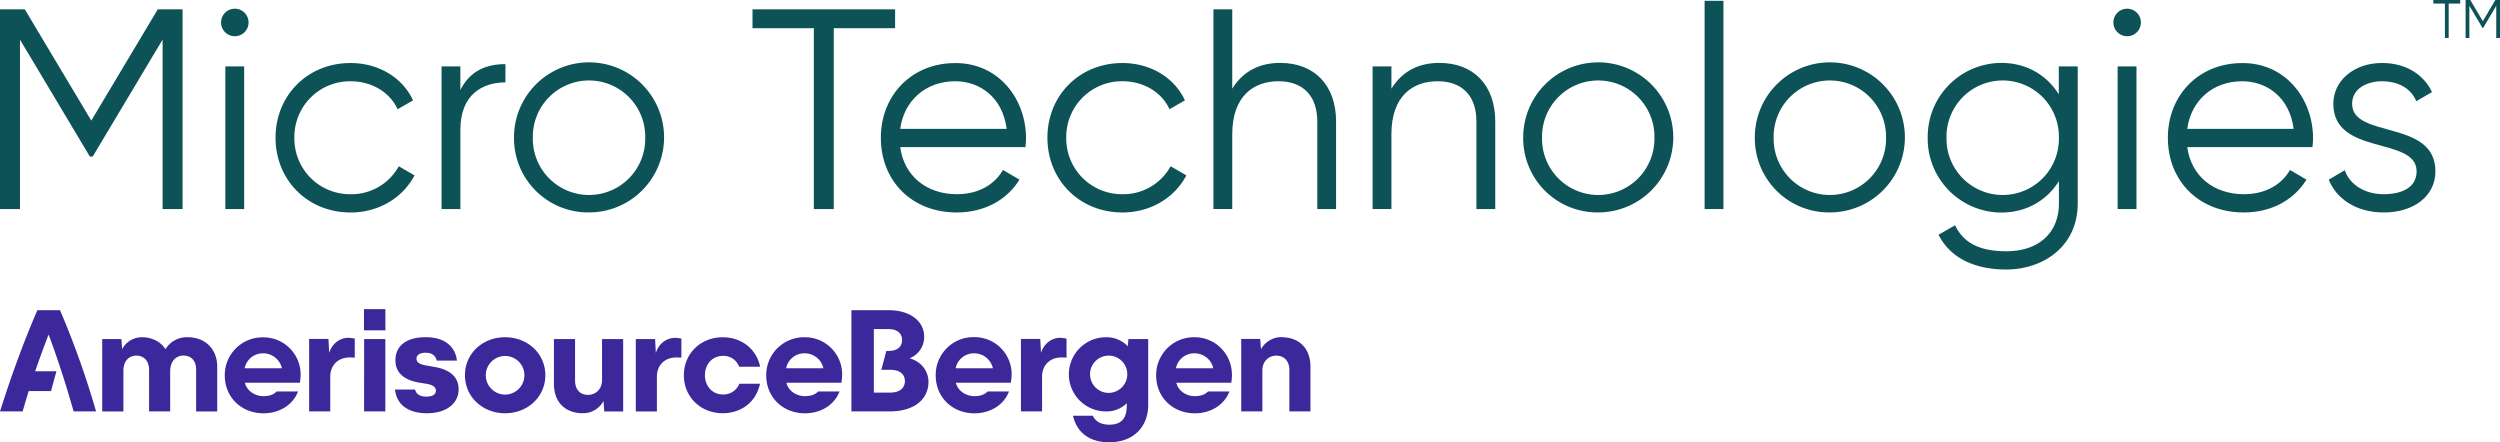 <svg id="Logo" xmlns="http://www.w3.org/2000/svg" viewBox="0 0 1271.74 224.99"><defs><style>.cls-1{fill:#3c289b;}.cls-2{fill:#0d5257;}</style></defs><path id="AB_Logo" data-name="AB Logo" class="cls-1" d="M37.44,209.29H48.87a442.46,442.46,0,0,0-18.33-51.48H19C11.83,174.39,5.61,191.57,0,209.29H11.52c1-3.45,2-6.9,3.07-10.36H25.94l2.77-10.06H17.89c2.15-6.28,4.45-12.5,6.83-18.71,4.82,12.9,9,25.87,12.72,39.13m58.17-37.75a12.74,12.74,0,0,0-11.43,6.07c-2.6-4-7.07-6.07-12.05-6.07a11.41,11.41,0,0,0-10,6.07l-.38-5.14H52v36.84H62.78V188.57c0-4.9,2.77-7.66,6.6-7.66s6.46,2.68,6.46,7.28v21.1H86.57V189c0-5.37,3-8.13,6.83-8.13,3.46,0,6.37,2.23,6.37,7.21V209.3H110.5V186.59c0-9.75-6.9-15.05-14.89-15.05m57.32,19a18.92,18.92,0,0,0-19.1-18.94A19.22,19.22,0,0,0,114.34,191c0,11.05,8.44,19.25,19.72,19.25,7.28,0,14.65-3.6,17.56-11.11h-10.9c-1.68,1.76-4,2.38-6.83,2.38-3.6,0-8.22-2.23-9.29-6.83h27.94a25.21,25.21,0,0,0,.39-4.23m-19.12-10.73a9.75,9.75,0,0,1,9.59,7.6H124.46a9.43,9.43,0,0,1,9.35-7.6m43.47-7.9c-4.15,0-8.22,2.61-9.82,7.67l-.38-7.07h-9.82v36.83H168V191.57c0-5.36,3.53-9.74,10-9.74.86,0,1.62.08,2.46.08v-9.67a18.07,18.07,0,0,0-3.22-.38m7.9-3.83h10.9V157.27h-10.9Zm.06,41.26h10.82V172.47H185.24Zm32.1.92c9.28,0,16-4.6,16-12.2,0-6.07-4.22-10-12.28-11.35l-3.46-.62c-4.06-.62-5.68-1.53-5.68-3.69,0-1.76,1.77-2.92,4.54-2.92,3.38,0,5.13,1.46,5.74,4h10.29c-.92-7.37-6.45-11.9-15.89-11.9-10.51,0-15.41,4.92-15.41,11.73,0,7.52,6.13,10.36,12,11.36l3.83.62c3.15.53,4.75,1.68,4.75,3.44,0,2-1.68,3.07-4.83,3.07s-5.07-1.07-5.75-3.6H200.92c1,8.39,7.46,12.07,16.42,12.07m39.59,0c11.43,0,20.48-8.28,20.48-19.34s-9.05-19.33-20.48-19.33-20.41,8.28-20.41,19.33,9.06,19.34,20.41,19.34m.08-9.5a9.82,9.82,0,1,1,9.75-9.82,9.84,9.84,0,0,1-9.75,9.82m49.25-28.24v20.72c0,4.92-3.3,7.66-7.22,7.66s-6.51-2.68-6.51-7.28v-21.1H281.78v22.72c0,10.2,6.6,15,14.59,15A11.69,11.69,0,0,0,307,203.93l.38,5.37H317V172.47Zm37.18-.61c-4.15,0-8.22,2.61-9.82,7.67l-.38-7.07h-9.82v36.83h10.74V191.57c0-5.36,3.53-9.74,10-9.74.86,0,1.62.08,2.46.08v-9.67a18.07,18.07,0,0,0-3.22-.38m24.2,38.35c8.28,0,16.72-4.54,19-15H376.09a8.58,8.58,0,0,1-8.37,5.45c-5.44,0-9.13-4.36-9.13-9.82s3.69-9.81,9.13-9.81a8.46,8.46,0,0,1,8.29,5.53h10.67c-2-9.58-10.05-15-19-15-11.2,0-19.8,8.22-19.8,19.33s8.6,19.32,19.8,19.32m60.73-19.72a18.92,18.92,0,0,0-19.1-18.94A19.22,19.22,0,0,0,389.78,191c0,11.05,8.44,19.25,19.72,19.25,7.29,0,14.65-3.6,17.57-11.11h-10.9c-1.68,1.76-4,2.38-6.84,2.38-3.6,0-8.22-2.23-9.28-6.83H428a26.31,26.31,0,0,0,.39-4.23m-19.1-10.73a9.72,9.72,0,0,1,9.58,7.6H399.91a9.42,9.42,0,0,1,9.36-7.6m53.39,2.53a11.57,11.57,0,0,0,7.45-11.11c0-7.37-6.68-13.35-18-13.35h-19v51.48h19.33c13.73,0,19.87-7,19.87-15,0-4.61-2.62-9.9-9.59-12.05m-9.83,17.48h-8.37v-32.3h7.45c4.53,0,6.9,2.22,6.9,5.52,0,3.77-2.68,5.6-7,5.6h-1l-2.54,9.59h4.54c4.53,0,7.44,2,7.44,5.75s-2.9,5.84-7.44,5.84m61.77-9.28a18.92,18.92,0,0,0-19.1-18.94A19.21,19.21,0,0,0,476,191c0,11.05,8.44,19.25,19.72,19.25,7.28,0,14.65-3.6,17.56-11.11h-10.9c-1.68,1.76-4,2.38-6.83,2.38-3.6,0-8.21-2.23-9.28-6.83h27.93a25.21,25.21,0,0,0,.39-4.23m-19.1-10.73a9.75,9.75,0,0,1,9.59,7.6H486.14a9.42,9.42,0,0,1,9.36-7.6m43.88-7.9c-4.15,0-8.2,2.61-9.82,7.67l-.39-7.07h-9.82v36.83h10.74V191.57c0-5.36,3.53-9.74,10-9.74.85,0,1.61.08,2.45.08v-9.67a17.86,17.86,0,0,0-3.21-.38m34.68.61-.3,3.68a14.94,14.94,0,0,0-11.12-4.6,18.87,18.87,0,1,0,0,37.74,14.66,14.66,0,0,0,10.59-4.15v1.3c0,6.83-3.15,9.59-8.9,9.59-3.84,0-6.9-1.39-8.37-4.54H545.83c2.15,9.44,9.51,13.5,18.26,13.5,13.12,0,20-8.43,20-19V172.47Zm-10.21,27.39a9.48,9.48,0,1,1,9.66-9.43,9.56,9.56,0,0,1-9.66,9.43m62.86-9.37a18.92,18.92,0,0,0-19.1-18.94A19.22,19.22,0,0,0,588.13,191c0,11.05,8.43,19.25,19.71,19.25,7.28,0,14.65-3.6,17.57-11.11h-10.9c-1.69,1.76-4,2.38-6.84,2.38-3.6,0-8.22-2.23-9.28-6.83h27.94a26.29,26.29,0,0,0,.38-4.23m-19.1-10.73a9.74,9.74,0,0,1,9.59,7.6h-19a9.43,9.43,0,0,1,9.36-7.6m44.48-8.22a11.76,11.76,0,0,0-10.58,6.13l-.39-5.21h-9.67v36.83h10.76V188.57c0-4.9,3.3-7.66,7.13-7.66s6.6,2.68,6.6,7.28v21.1h10.73v-22.7c0-10.22-6.66-15.05-14.58-15.05"/><path class="cls-2" d="M92.87,106.34H82.71V20.14L47.16,79.64H45.71L10.16,20.14v86.2H0V4.76H12.62L46.44,61.35,80.25,4.76H92.87Z"/><path class="cls-2" d="M112.45,11.43a7,7,0,1,1,7,7A7,7,0,0,1,112.45,11.43Zm2.18,22.35h9.58v72.56h-9.58Z"/><path class="cls-2" d="M140.17,70.06c0-21.48,16.25-38,38.16-38,14.37,0,26.56,7.55,31.78,19l-7.83,4.5c-3.92-8.56-13.07-14.22-23.95-14.22a28.3,28.3,0,0,0-28.58,28.73,28.3,28.3,0,0,0,28.58,28.73,27.5,27.5,0,0,0,24.53-14.22l8,4.64c-6,11.47-18.29,18.87-32.51,18.87C156.42,108.08,140.17,91.54,140.17,70.06Z"/><path class="cls-2" d="M257.12,32.62v9.29c-11.61,0-22.93,6.09-22.93,24.09v40.34h-9.57V33.78h9.57v12C239.27,35.67,247.83,32.62,257.12,32.62Z"/><path class="cls-2" d="M261.47,70.06a38.17,38.17,0,1,1,38.17,38A37.72,37.72,0,0,1,261.47,70.06Zm66.75,0a28.59,28.59,0,1,0-57.17,0,28.59,28.59,0,1,0,57.17,0Z"/><path class="cls-2" d="M455.33,14.34h-31.2v92H414v-92h-31.2V4.76h72.55Z"/><path class="cls-2" d="M521.94,70.35c0,1.45-.15,3.05-.29,4.5H457.94c2,14.8,13.5,23.94,28.88,23.94,11.46,0,19.44-5.37,23.36-12.33l8.42,4.93c-6.1,9.87-17.27,16.69-31.93,16.69-22.92,0-38.59-16.11-38.59-38,0-21.33,15.38-38,37.87-38C508.15,32,521.94,50.47,521.94,70.35Zm-64-4.79h54.13c-2-16-13.64-24.23-26.12-24.23C470.71,41.33,459.83,51.34,457.94,65.56Z"/><path class="cls-2" d="M532.82,70.06c0-21.48,16.25-38,38.16-38,14.37,0,26.56,7.55,31.78,19l-7.84,4.5C591,47,581.86,41.33,571,41.33a28.31,28.31,0,0,0-28.59,28.73A28.31,28.31,0,0,0,571,98.79,27.47,27.47,0,0,0,595.5,84.57l8,4.64c-6,11.47-18.29,18.87-32.51,18.87C549.07,108.08,532.82,91.54,532.82,70.06Z"/><path class="cls-2" d="M679.66,61.79v44.55h-9.57V61.79c0-12.92-7.11-20.46-19.74-20.46s-23.51,7.54-23.51,27v38h-9.57V4.76h9.57V45.1C632.5,36,640.92,32,651.22,32,668.92,32,679.66,43.65,679.66,61.79Z"/><path class="cls-2" d="M760.63,61.79v44.55h-9.58V61.79c0-12.92-7.11-20.46-19.73-20.46-12.77,0-23.51,7.54-23.51,27v38h-9.58V33.78h9.58V45.1C713.47,36,721.89,32,732.19,32,749.89,32,760.63,43.65,760.63,61.79Z"/><path class="cls-2" d="M774.85,70.06a38.17,38.17,0,1,1,38.16,38A37.72,37.72,0,0,1,774.85,70.06Zm66.75,0a28.59,28.59,0,1,0-57.17,0,28.59,28.59,0,1,0,57.17,0Z"/><path class="cls-2" d="M867.13.41h9.58V106.34h-9.58Z"/><path class="cls-2" d="M892.67,70.06a38.17,38.17,0,1,1,38.17,38A37.72,37.72,0,0,1,892.67,70.06Zm66.75,0a28.59,28.59,0,1,0-57.17,0,28.59,28.59,0,1,0,57.17,0Z"/><path class="cls-2" d="M1056.93,33.78v69.65c0,22.06-17.7,33.67-36.42,33.67-16.69,0-28.73-6.38-34.39-17.7l8.41-4.79c3.63,7.4,10.31,13.2,26,13.2,16.83,0,26.84-9.57,26.84-24.38V92.12c-6.09,9.72-16.39,16-29.31,16a37.57,37.57,0,0,1-37.44-38A37.57,37.57,0,0,1,1018,32c12.92,0,23.22,6.24,29.31,16V33.78Zm-9.58,36.28a28.59,28.59,0,1,0-57.17,0,28.59,28.59,0,1,0,57.17,0Z"/><path class="cls-2" d="M1075.07,11.43a7,7,0,1,1,7,7A7,7,0,0,1,1075.07,11.43Zm2.17,22.35h9.58v72.56h-9.58Z"/><path class="cls-2" d="M1176.64,70.35c0,1.45-.14,3.05-.29,4.5h-63.7c2,14.8,13.49,23.94,28.87,23.94,11.47,0,19.45-5.37,23.37-12.33l8.41,4.93c-6.09,9.87-17.26,16.69-31.92,16.69-22.93,0-38.6-16.11-38.6-38,0-21.33,15.38-38,37.87-38C1162.86,32,1176.64,50.47,1176.64,70.35Zm-64-4.79h54.12c-2-16-13.64-24.23-26.12-24.23C1125.42,41.33,1114.53,51.34,1112.65,65.56Z"/><path class="cls-2" d="M1238.89,87.18c0,12.34-10.74,20.9-26.26,20.9-14.51,0-24.38-7.4-28-16.69l8.13-4.79c2.61,7.4,10.15,12.19,19.88,12.19,8.56,0,16.68-3.05,16.68-11.61,0-18-42.37-7.69-42.37-34.39,0-11.61,10.3-20.75,24.82-20.75,11.89,0,21.18,5.8,25.39,14.8l-8,4.64c-3.05-7.4-10.45-10.15-17.41-10.15-7.55,0-15.24,3.63-15.24,11.46C1196.52,70.78,1238.89,60.48,1238.89,87.18Z"/><path class="cls-2" d="M1251.51,1.82h-5.88V19.33h-1.91V1.82h-5.88V0h13.67Z"/><path class="cls-2" d="M1271.74,19.33h-1.91V2.93l-6.7,11.32h-.27l-6.7-11.32v16.4h-1.92V0h2.38L1263,10.77,1269.37,0h2.37Z"/></svg>
